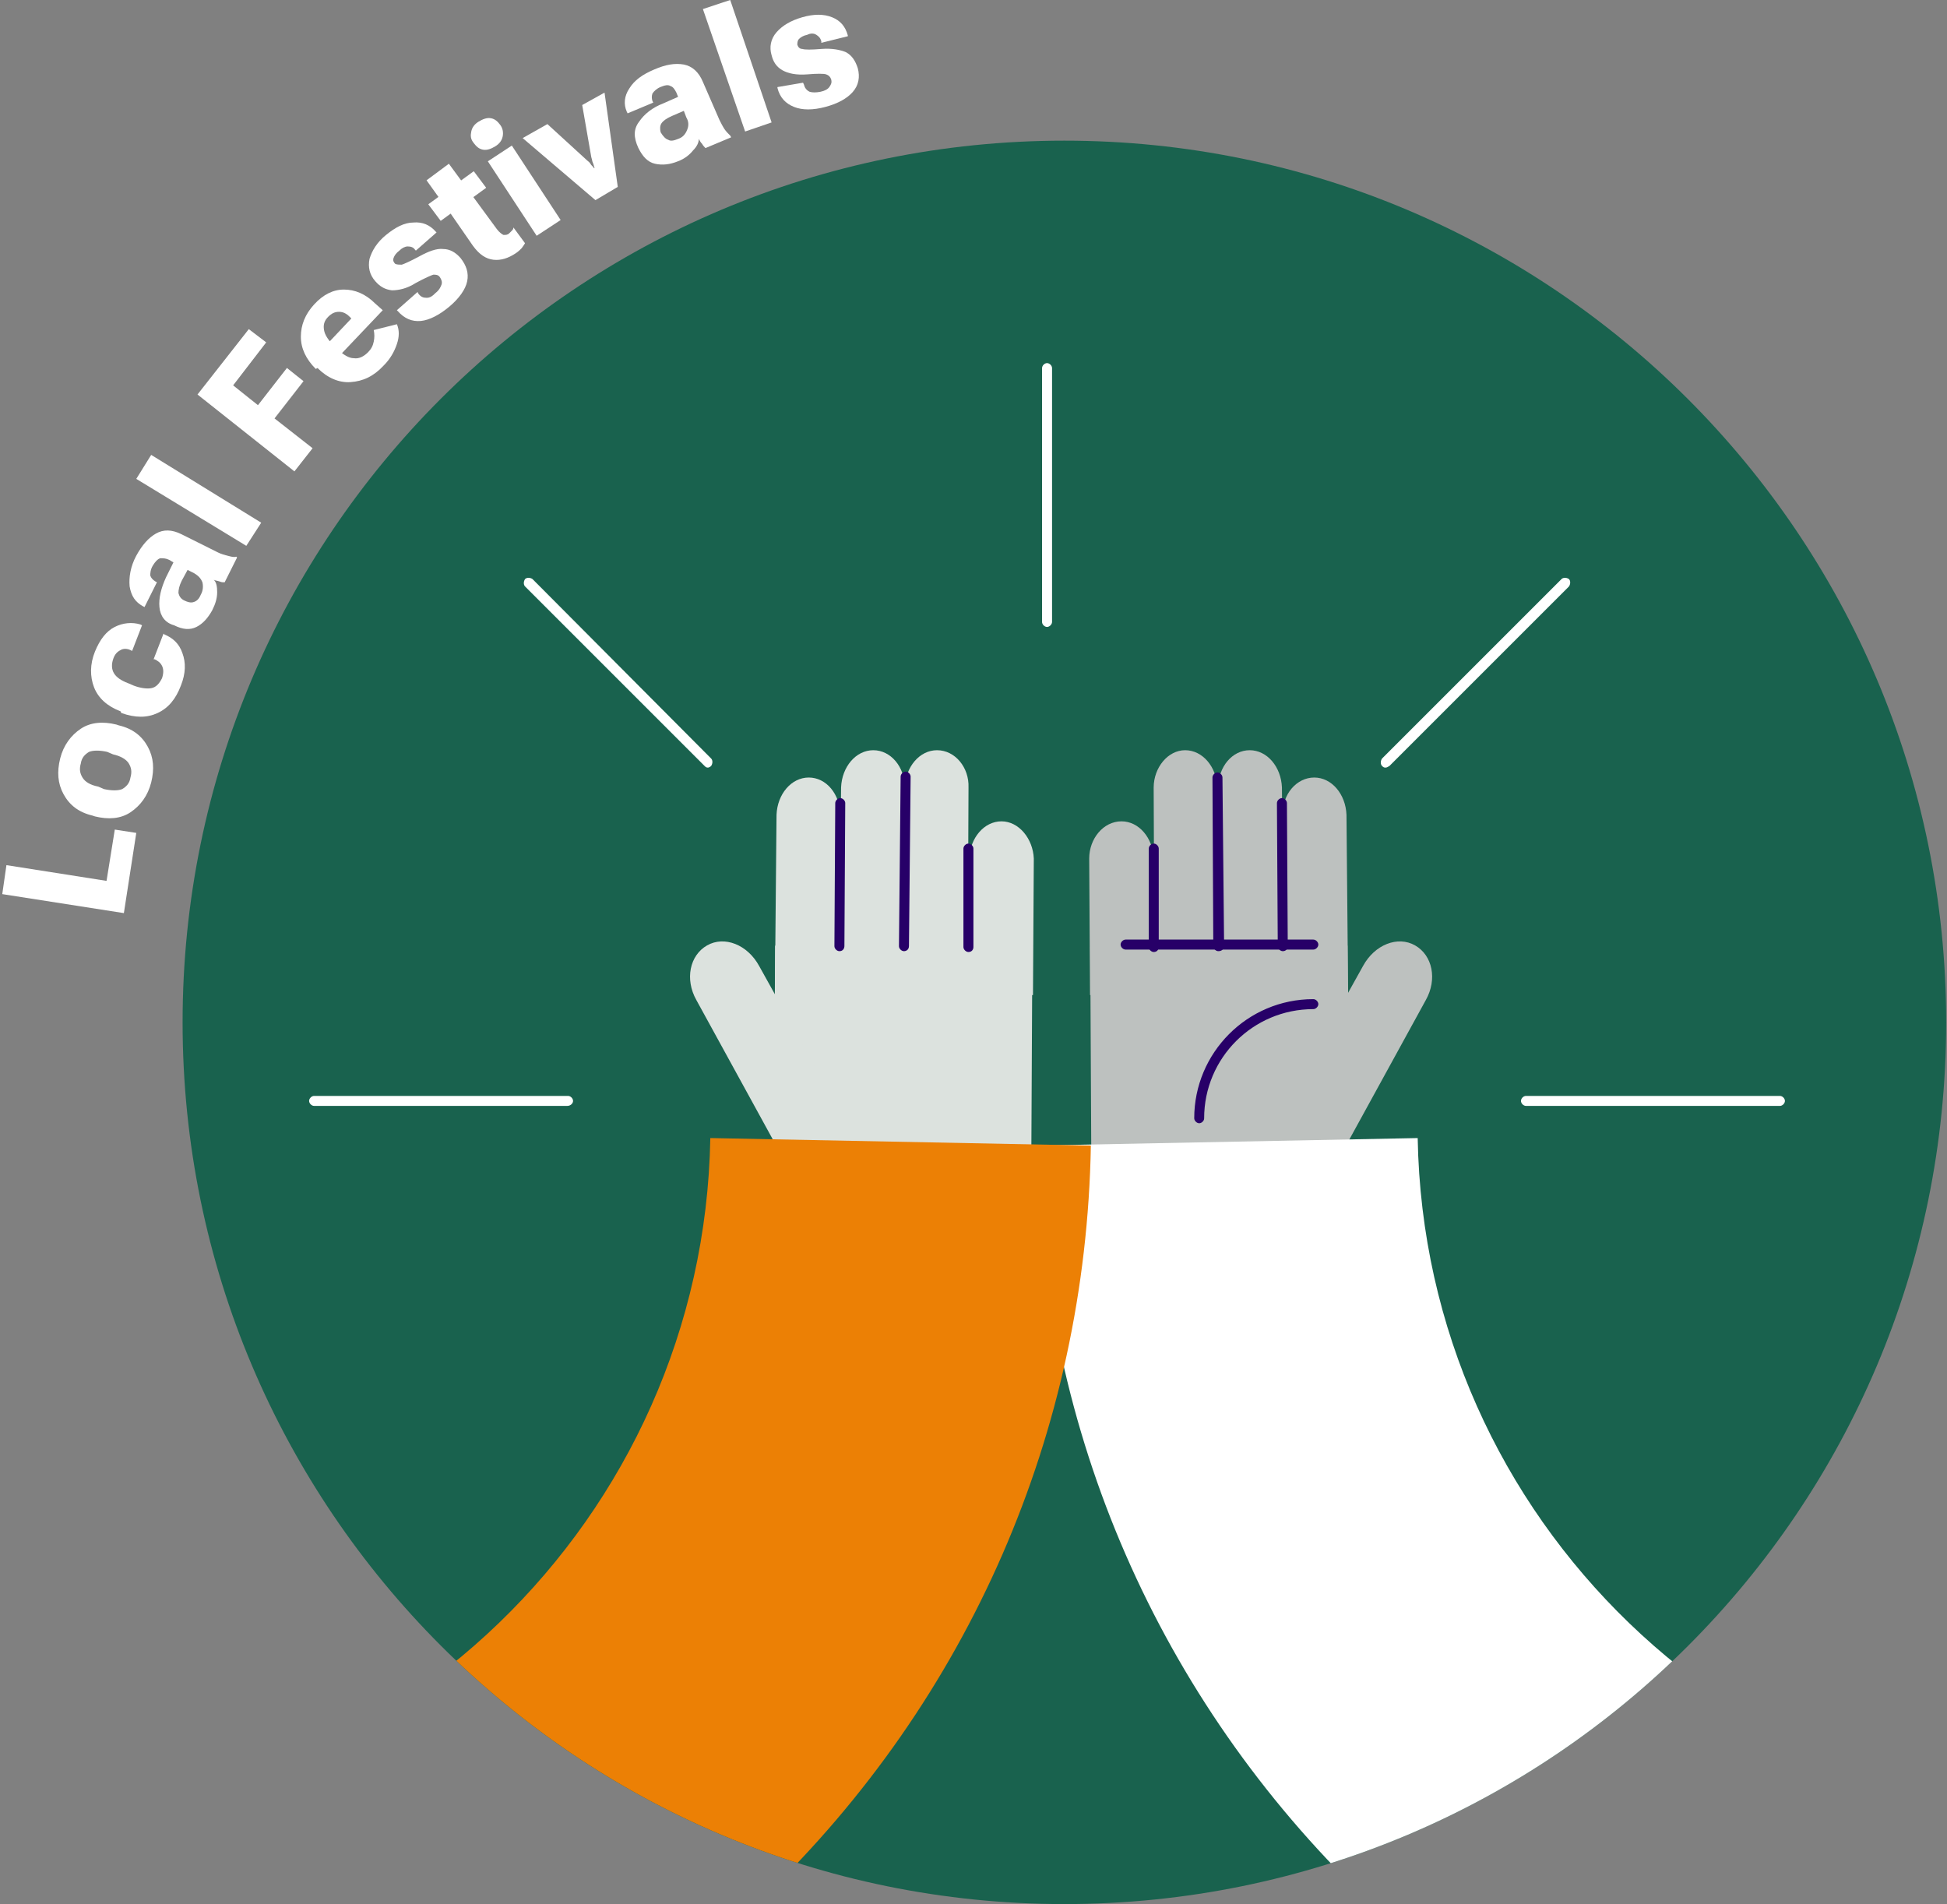 <?xml version="1.0" encoding="UTF-8"?> <!-- Generator: Adobe Illustrator 26.4.1, SVG Export Plug-In . SVG Version: 6.00 Build 0) --> <svg xmlns="http://www.w3.org/2000/svg" xmlns:xlink="http://www.w3.org/1999/xlink" version="1.1" id="Layer_1" x="0px" y="0px" viewBox="0 0 257.3 251.64" style="enable-background:new 0 0 257.3 251.64;" xml:space="preserve"><rect x="0" y="0" width="257.3" height="251.64" fill="#808080" stroke="none"/> <style type="text/css"> .st0{fill:#19624E;} .st1{clip-path:url(#SVGID_00000175287395142465329980000005851244096959329928_);} .st2{fill:#BDC1BF;} .st3{fill:#270068;} .st4{fill:#FFFFFF;} .st5{fill:#DCE2DE;} .st6{fill:#EC8005;} </style> <g> <g> <path class="st0" d="M140.66,251.65L140.66,251.65c64.39,0,116.53-52.14,116.53-116.53l0,0c0-64.39-52.25-116.53-116.53-116.53 l0,0c-64.39,0-116.53,52.14-116.53,116.53l0,0C24.13,199.39,76.28,251.65,140.66,251.65z"></path> </g> <g> <g> <defs> <path id="SVGID_1_" d="M140.66,251.65L140.66,251.65c64.39,0,116.53-52.14,116.53-116.53l0,0 c0-64.39-52.25-116.53-116.53-116.53l0,0c-64.39,0-116.53,52.14-116.53,116.53l0,0C24.13,199.39,76.28,251.65,140.66,251.65z"></path> </defs> <clipPath id="SVGID_00000111881971781710335140000003468778369816715430_"> <use xlink:href="#SVGID_1_" style="overflow:visible;"></use> </clipPath> <g style="clip-path:url(#SVGID_00000111881971781710335140000003468778369816715430_);"> <g> <g> <g> <path class="st2" d="M148.21,108.55c2.3,0,4.15,2.19,4.26,4.92l0.11,18.04h-8.53l-0.11-18.04 C143.94,110.85,145.8,108.55,148.21,108.55z"></path> <path class="st2" d="M173.68,102.76c2.3,0,4.15,2.19,4.26,4.92l0.22,23.83h-8.53l-0.11-23.72 C169.41,104.94,171.38,102.76,173.68,102.76z"></path> <path class="st2" d="M156.62,99.15c2.3,0,4.15,2.19,4.26,4.92l0.22,27.44h-8.53l-0.11-27.44 C152.47,101.45,154.33,99.15,156.62,99.15z"></path> <path class="st2" d="M165.15,99.15c2.3,0,4.15,2.19,4.26,4.92l0.22,27.44h-8.53L161,104.07 C161,101.34,162.85,99.15,165.15,99.15z"></path> <rect x="144.16" y="125.06" transform="matrix(1 -5.026213e-03 5.026213e-03 1 -0.712 0.812)" class="st2" width="34" height="34"></rect> <path class="st2" d="M187.01,124.95c2.3,1.31,2.95,4.48,1.42,7.21l-12.35,22.52l-8.42-4.59l12.46-22.41 C181.66,124.84,184.72,123.64,187.01,124.95z"></path> <g> <path class="st3" d="M152.47,125.82c-0.33,0-0.66-0.33-0.66-0.66v-13.01c0-0.33,0.33-0.66,0.66-0.66l0,0 c0.33,0,0.66,0.33,0.66,0.66v13.01C153.12,125.5,152.91,125.82,152.47,125.82L152.47,125.82z"></path> </g> <g> <path class="st3" d="M161,125.71c-0.33,0-0.66-0.33-0.66-0.66l-0.11-22.3c0-0.33,0.33-0.66,0.66-0.66s0.66,0.33,0.66,0.66 l0.22,22.41C161.65,125.5,161.43,125.71,161,125.71L161,125.71z"></path> </g> <g> <path class="st3" d="M169.52,125.71c-0.33,0-0.66-0.33-0.66-0.66l-0.11-18.91c0-0.33,0.33-0.66,0.66-0.66l0,0 c0.33,0,0.66,0.33,0.66,0.66l0.11,18.91C170.18,125.39,169.96,125.71,169.52,125.71L169.52,125.71z"></path> </g> <g> <path class="st3" d="M148.75,125.5c-0.33,0-0.66-0.33-0.66-0.66s0.33-0.66,0.66-0.66h24.81l0,0c0.33,0,0.66,0.33,0.66,0.66 c0,0.33-0.33,0.66-0.66,0.66H148.75L148.75,125.5z"></path> </g> <g> <path class="st3" d="M158.48,148.45c-0.33,0-0.66-0.33-0.66-0.66c0-8.64,7-15.74,15.74-15.74c0.33,0,0.66,0.33,0.66,0.66 c0,0.33-0.33,0.66-0.66,0.66c-7.98,0-14.43,6.45-14.43,14.43C159.14,148.12,158.81,148.45,158.48,148.45z"></path> </g> </g> <path class="st4" d="M137.06,151.4c0.66,37.82,16.07,73.13,43.29,99.37s63.08,40.34,100.9,39.68l-0.87-50.29 c-50.4,0.87-92.15-39.35-93.03-89.75L137.06,151.4z"></path> </g> </g> <g> <g> <path class="st5" d="M132.35,108.55c-2.3,0-4.15,2.19-4.26,4.92l-0.11,18.04h8.53l0.11-18.04 C136.51,110.85,134.65,108.55,132.35,108.55z"></path> <path class="st5" d="M106.88,102.76c-2.3,0-4.15,2.19-4.26,4.92l-0.22,23.83h8.53l0.11-23.72 C111.04,104.94,109.18,102.76,106.88,102.76z"></path> <path class="st5" d="M123.83,99.15c-2.3,0-4.15,2.19-4.26,4.92l-0.22,27.44h8.53l0.11-27.44 C128.09,101.45,126.23,99.15,123.83,99.15z"></path> <path class="st5" d="M115.41,99.15c-2.3,0-4.15,2.19-4.26,4.92l-0.22,27.44h8.53l0.11-27.44 C119.56,101.34,117.71,99.15,115.41,99.15z"></path> <rect x="102.35" y="125.07" transform="matrix(5.026213e-03 -1 1 5.026213e-03 -23.325 260.704)" class="st5" width="34" height="34"></rect> <path class="st5" d="M93.44,124.95c-2.3,1.31-2.95,4.48-1.42,7.21l12.35,22.52l8.42-4.59l-12.46-22.41 C98.79,124.84,95.73,123.64,93.44,124.95z"></path> <g> <path class="st3" d="M127.98,125.82L127.98,125.82c-0.33,0-0.66-0.33-0.66-0.66v-13.01c0-0.33,0.33-0.66,0.66-0.66l0,0 c0.33,0,0.66,0.33,0.66,0.66v13.01C128.64,125.5,128.42,125.82,127.98,125.82z"></path> </g> <g> <path class="st3" d="M119.46,125.71L119.46,125.71c-0.33,0-0.66-0.33-0.66-0.66l0.22-22.41c0-0.33,0.33-0.66,0.66-0.66l0,0 c0.33,0,0.66,0.33,0.66,0.66l-0.22,22.41C120.11,125.5,119.78,125.71,119.46,125.71z"></path> </g> <g> <path class="st3" d="M110.93,125.71L110.93,125.71c-0.33,0-0.66-0.33-0.66-0.66l0.11-18.91c0-0.33,0.33-0.66,0.66-0.66l0,0 c0.33,0,0.66,0.33,0.66,0.66l-0.11,18.91C111.58,125.39,111.37,125.71,110.93,125.71z"></path> </g> </g> <path class="st6" d="M144.16,151.4c-0.66,37.82-16.07,73.13-43.29,99.37S37.8,291.11-0.03,290.45l0.87-50.29 c50.39,0.87,92.15-39.35,93.03-89.75L144.16,151.4z"></path> </g> </g> </g> </g> <g> <g> <g> <g> <path class="st4" d="M138.37,82.86c-0.33,0-0.66-0.33-0.66-0.66V48.65c0-0.33,0.33-0.66,0.66-0.66c0.33,0,0.66,0.33,0.66,0.66 v33.56C139.02,82.53,138.69,82.86,138.37,82.86z"></path> </g> </g> <g> <g> <path class="st4" d="M74.96,146.16H41.51c-0.33,0-0.66-0.33-0.66-0.66c0-0.33,0.33-0.66,0.66-0.66h33.56 c0.33,0,0.66,0.33,0.66,0.66C75.73,145.83,75.4,146.16,74.96,146.16z"></path> </g> <g> <path class="st4" d="M235.22,146.16h-33.56c-0.33,0-0.66-0.33-0.66-0.66c0-0.33,0.33-0.66,0.66-0.66h33.56 c0.33,0,0.66,0.33,0.66,0.66C235.88,145.83,235.55,146.16,235.22,146.16z"></path> </g> </g> </g> <g> <g> <g> <path class="st4" d="M93.55,101.45c-0.22,0-0.33-0.11-0.44-0.22L69.39,77.51c-0.22-0.22-0.22-0.66,0-0.98 c0.22-0.22,0.66-0.22,0.98,0l23.61,23.72c0.22,0.22,0.22,0.66,0,0.98C93.88,101.34,93.66,101.45,93.55,101.45z"></path> </g> </g> <g> <g> <path class="st4" d="M183.08,101.45c-0.22,0-0.33-0.11-0.44-0.22c-0.22-0.22-0.22-0.66,0-0.98l23.72-23.72 c0.22-0.22,0.66-0.22,0.98,0c0.22,0.22,0.22,0.66,0,0.98l-23.72,23.72C183.41,101.34,183.3,101.45,183.08,101.45z"></path> </g> </g> </g> </g> <path class="st4" d="M0.3,118.17l0.55-3.83l13.23,2.08l1.09-6.78l2.84,0.44l-1.64,10.6L0.3,118.17z"></path> <path class="st4" d="M12.22,107.79c-1.86-0.44-3.06-1.42-3.83-2.84c-0.77-1.42-0.87-2.95-0.44-4.7c0.44-1.75,1.42-3.06,2.73-3.94 c1.31-0.87,2.95-0.98,4.7-0.55l0.33,0.11c1.86,0.44,3.06,1.42,3.83,2.84c0.77,1.42,0.87,2.95,0.44,4.7 c-0.44,1.75-1.42,3.06-2.73,3.94s-2.95,0.98-4.7,0.55L12.22,107.79z M13.75,104.29c0.98,0.22,1.86,0.22,2.4,0 c0.55-0.33,0.98-0.77,1.09-1.53c0.22-0.77,0.11-1.31-0.22-1.86c-0.33-0.55-1.09-0.98-2.08-1.2l-0.77-0.33 c-0.98-0.22-1.86-0.22-2.4,0c-0.55,0.33-0.98,0.77-1.09,1.53c-0.22,0.77-0.11,1.31,0.22,1.86s0.98,0.98,2.08,1.2L13.75,104.29z"></path> <path class="st4" d="M15.93,94.01c-1.75-0.66-2.95-1.75-3.5-3.17c-0.55-1.42-0.55-3.06,0.11-4.7c0.66-1.64,1.53-2.73,2.62-3.28 c1.09-0.55,2.3-0.66,3.39-0.33l0.22,0.11l-1.31,3.39l-0.22-0.11c-0.44-0.22-0.98-0.22-1.31,0c-0.44,0.22-0.77,0.55-0.98,1.2 c-0.22,0.66-0.22,1.31,0.11,1.86c0.33,0.55,0.98,0.98,1.86,1.31l0.77,0.33c0.87,0.33,1.75,0.44,2.3,0.33 c0.66-0.11,1.09-0.66,1.42-1.31c0.22-0.66,0.22-1.2,0-1.64c-0.22-0.44-0.55-0.66-0.98-0.87H20.3l1.31-3.39l0.11,0.11 c1.09,0.44,1.97,1.2,2.4,2.51c0.44,1.2,0.44,2.62-0.22,4.26c-0.66,1.75-1.64,2.95-3.06,3.61c-1.42,0.66-2.95,0.66-4.81,0 L15.93,94.01z"></path> <path class="st4" d="M21.07,80.24c-0.11-1.2,0.22-2.51,0.87-3.94l0.98-1.97l-0.55-0.33c-0.44-0.22-0.77-0.22-1.2-0.22 c-0.33,0.11-0.66,0.44-0.98,0.98s-0.33,0.98-0.33,1.31c0.11,0.33,0.33,0.55,0.66,0.77l0.22,0.11l-1.64,3.28l-0.22-0.11 c-0.98-0.55-1.53-1.31-1.75-2.62c-0.11-1.2,0.11-2.62,0.87-4.04c0.77-1.42,1.64-2.4,2.62-2.95c0.98-0.55,2.08-0.55,3.39,0.11 l4.81,2.4c0.44,0.22,0.87,0.33,1.31,0.44s0.77,0.22,1.09,0.11l0.11,0.11l-1.64,3.28c-0.22,0-0.44,0-0.66-0.11 c-0.33-0.11-0.55-0.11-0.77-0.22c0.33,0.33,0.44,0.87,0.44,1.64s-0.22,1.53-0.66,2.4c-0.55,0.98-1.2,1.75-2.08,2.19 s-1.86,0.33-2.95-0.22C21.84,82.32,21.18,81.44,21.07,80.24z M25.55,79.58c0.44-0.11,0.77-0.44,0.98-0.98 c0.33-0.55,0.33-1.2,0.22-1.64c-0.22-0.55-0.55-0.87-1.09-1.2l-0.87-0.44l-0.77,1.42c-0.33,0.66-0.44,1.2-0.44,1.64 c0.11,0.44,0.33,0.77,0.77,0.98C24.79,79.58,25.22,79.69,25.55,79.58z"></path> <path class="st4" d="M18.01,63.29l1.97-3.17l14.54,8.96l-1.97,3.06L18.01,63.29z"></path> <path class="st4" d="M26.1,52.14l6.78-8.64l2.3,1.75l-4.37,5.68l3.28,2.62l3.83-4.92l2.19,1.75l-3.83,4.92l5.03,3.94l-2.4,3.06 L26.1,52.14z"></path> <path class="st4" d="M41.73,48.76c-1.31-1.31-1.97-2.73-1.97-4.26c0-1.53,0.55-2.95,1.75-4.26c1.2-1.31,2.51-1.97,3.94-1.97 s2.84,0.55,4.15,1.86l0.98,0.87l-6.23,6.56l-1.64-1.53l3.72-3.94l-0.22-0.22c-0.44-0.44-0.87-0.66-1.42-0.66 c-0.55,0-0.98,0.22-1.42,0.66c-0.55,0.55-0.66,1.09-0.55,1.75s0.55,1.31,1.31,2.08l0.55,0.55c0.77,0.66,1.42,1.09,2.08,1.09 c0.66,0.11,1.31-0.22,1.86-0.77c0.44-0.44,0.66-0.87,0.77-1.42c0.11-0.55,0.11-0.98,0-1.53l3.06-0.77c0.33,0.77,0.33,1.64,0,2.62 s-0.87,1.97-1.75,2.84c-1.31,1.42-2.73,2.08-4.37,2.19c-1.53,0.11-3.06-0.55-4.37-1.86L41.73,48.76z"></path> <path class="st4" d="M55.18,38.59l0.11,0.22c0.33,0.44,0.66,0.55,1.09,0.55c0.44,0,0.77-0.22,1.2-0.66 c0.44-0.33,0.66-0.77,0.77-1.09s0-0.66-0.22-0.98c-0.22-0.33-0.55-0.33-0.87-0.33c-0.33,0.11-1.09,0.44-2.3,1.09 c-1.2,0.77-2.3,0.98-3.17,0.98c-0.87-0.11-1.53-0.44-2.19-1.2c-0.77-0.87-0.98-1.86-0.77-2.95c0.33-1.09,0.98-2.19,2.19-3.17 c1.2-0.98,2.4-1.64,3.61-1.64c1.2-0.11,2.19,0.33,2.95,1.2l0.11,0.11l-2.73,2.4l-0.11-0.11c-0.22-0.33-0.55-0.44-0.98-0.44 c-0.33,0-0.77,0.22-1.09,0.55c-0.44,0.33-0.66,0.66-0.77,0.98c-0.11,0.33,0,0.55,0.22,0.77c0.22,0.11,0.55,0.11,0.87,0.11 c0.33-0.11,1.09-0.44,2.3-1.09c1.2-0.66,2.3-1.09,3.17-0.98c0.87,0,1.64,0.44,2.3,1.2c0.77,0.98,1.09,1.97,0.87,3.06 c-0.22,1.09-1.09,2.3-2.4,3.39c-1.31,1.09-2.62,1.75-3.72,1.86c-1.2,0.11-2.19-0.33-3.06-1.31l-0.11-0.11L55.18,38.59z"></path> <path class="st4" d="M58.78,27.11l-0.22-0.22l-2.19-3.06l2.95-2.19l6.34,8.64c0.33,0.44,0.66,0.66,0.87,0.77 c0.33,0,0.55,0,0.77-0.22c0.11-0.11,0.22-0.22,0.33-0.33c0.11-0.11,0.22-0.22,0.22-0.44l1.53,2.08c-0.11,0.22-0.22,0.33-0.44,0.66 c-0.22,0.22-0.44,0.44-0.77,0.66c-0.98,0.66-1.97,0.98-2.95,0.87c-0.98-0.11-1.86-0.66-2.73-1.86L58.78,27.11z M56.6,27l6.01-4.37 l1.64,2.19l-6.01,4.37L56.6,27z"></path> <path class="st4" d="M62.28,17.38c0.11-0.55,0.44-0.98,0.98-1.31c0.55-0.33,1.09-0.55,1.64-0.44c0.55,0.11,0.87,0.44,1.2,0.87 s0.44,0.98,0.33,1.53c-0.11,0.55-0.44,0.98-0.98,1.31c-0.55,0.33-1.09,0.55-1.64,0.44c-0.55-0.11-0.87-0.44-1.2-0.87 C62.17,18.37,62.17,17.93,62.28,17.38z M64.47,21.32l3.17-2.08l6.45,9.84l-3.17,2.08L64.47,21.32z"></path> <path class="st4" d="M72.34,16.4l5.14,4.7c0.22,0.22,0.44,0.33,0.55,0.55c0.11,0.22,0.33,0.33,0.44,0.55h0.11 c-0.11-0.22-0.11-0.44-0.22-0.66c-0.11-0.22-0.11-0.44-0.22-0.77l-1.2-6.89l2.95-1.64l1.75,12.46l-2.95,1.75l-9.62-8.2L72.34,16.4z "></path> <path class="st4" d="M84.47,16.07c0.66-0.98,1.75-1.86,3.17-2.4l1.97-0.87l-0.22-0.55c-0.22-0.44-0.44-0.77-0.77-0.87 c-0.33-0.22-0.77-0.11-1.31,0.11s-0.87,0.55-1.09,0.87c-0.11,0.33-0.11,0.66,0,0.98l0.11,0.22l-3.39,1.42l-0.11-0.22 c-0.44-0.98-0.33-2.08,0.33-3.06c0.66-1.09,1.75-1.86,3.28-2.51c1.53-0.66,2.73-0.87,3.94-0.66c1.09,0.22,1.97,0.98,2.51,2.3 l2.19,5.03c0.22,0.44,0.44,0.87,0.66,1.2c0.22,0.33,0.55,0.66,0.77,0.87l0.11,0.22l-3.39,1.42c-0.11-0.11-0.33-0.33-0.44-0.55 c-0.22-0.22-0.33-0.44-0.44-0.66c0,0.44-0.22,0.98-0.77,1.53c-0.44,0.55-1.09,1.09-1.97,1.42c-1.09,0.44-2.08,0.55-3.06,0.33 c-0.98-0.22-1.64-0.98-2.19-2.08C83.71,18.15,83.71,17.05,84.47,16.07z M88.3,18.47c0.33,0.22,0.77,0.11,1.31-0.11 c0.66-0.22,0.98-0.66,1.2-1.2s0.22-1.09-0.11-1.64l-0.33-0.87l-1.53,0.66c-0.77,0.33-1.2,0.66-1.42,0.98 c-0.22,0.33-0.22,0.77-0.11,1.2C87.64,18.04,87.97,18.37,88.3,18.47z"></path> <path class="st4" d="M92.89,1.2L96.5,0l5.47,16.18l-3.5,1.2L92.89,1.2z"></path> <path class="st4" d="M106.12,10.93l0.11,0.22c0.11,0.44,0.33,0.77,0.77,0.98c0.33,0.11,0.87,0.11,1.42,0 c0.55-0.11,0.98-0.33,1.2-0.66c0.22-0.33,0.33-0.55,0.22-0.98c-0.11-0.33-0.33-0.55-0.66-0.66c-0.33-0.11-1.2-0.11-2.51,0 c-1.42,0.11-2.51-0.11-3.28-0.55s-1.2-1.09-1.42-1.97c-0.33-1.09-0.11-2.19,0.66-3.06s1.86-1.53,3.39-1.97s2.84-0.44,3.94,0 c1.09,0.44,1.75,1.2,2.08,2.4v0.11l-3.5,0.87V5.47c-0.11-0.44-0.33-0.66-0.66-0.87c-0.33-0.22-0.77-0.22-1.2,0 c-0.55,0.11-0.87,0.33-1.09,0.55c-0.22,0.22-0.22,0.55-0.22,0.77c0.11,0.33,0.33,0.55,0.66,0.55c0.33,0.11,1.2,0.11,2.51,0 c1.42-0.11,2.51,0.11,3.28,0.44c0.77,0.44,1.2,1.09,1.53,2.08c0.33,1.2,0.11,2.3-0.66,3.17s-1.97,1.53-3.61,1.97 c-1.64,0.44-3.06,0.44-4.15,0c-1.09-0.44-1.86-1.2-2.19-2.51v-0.11L106.12,10.93z"></path> </g> </svg> 